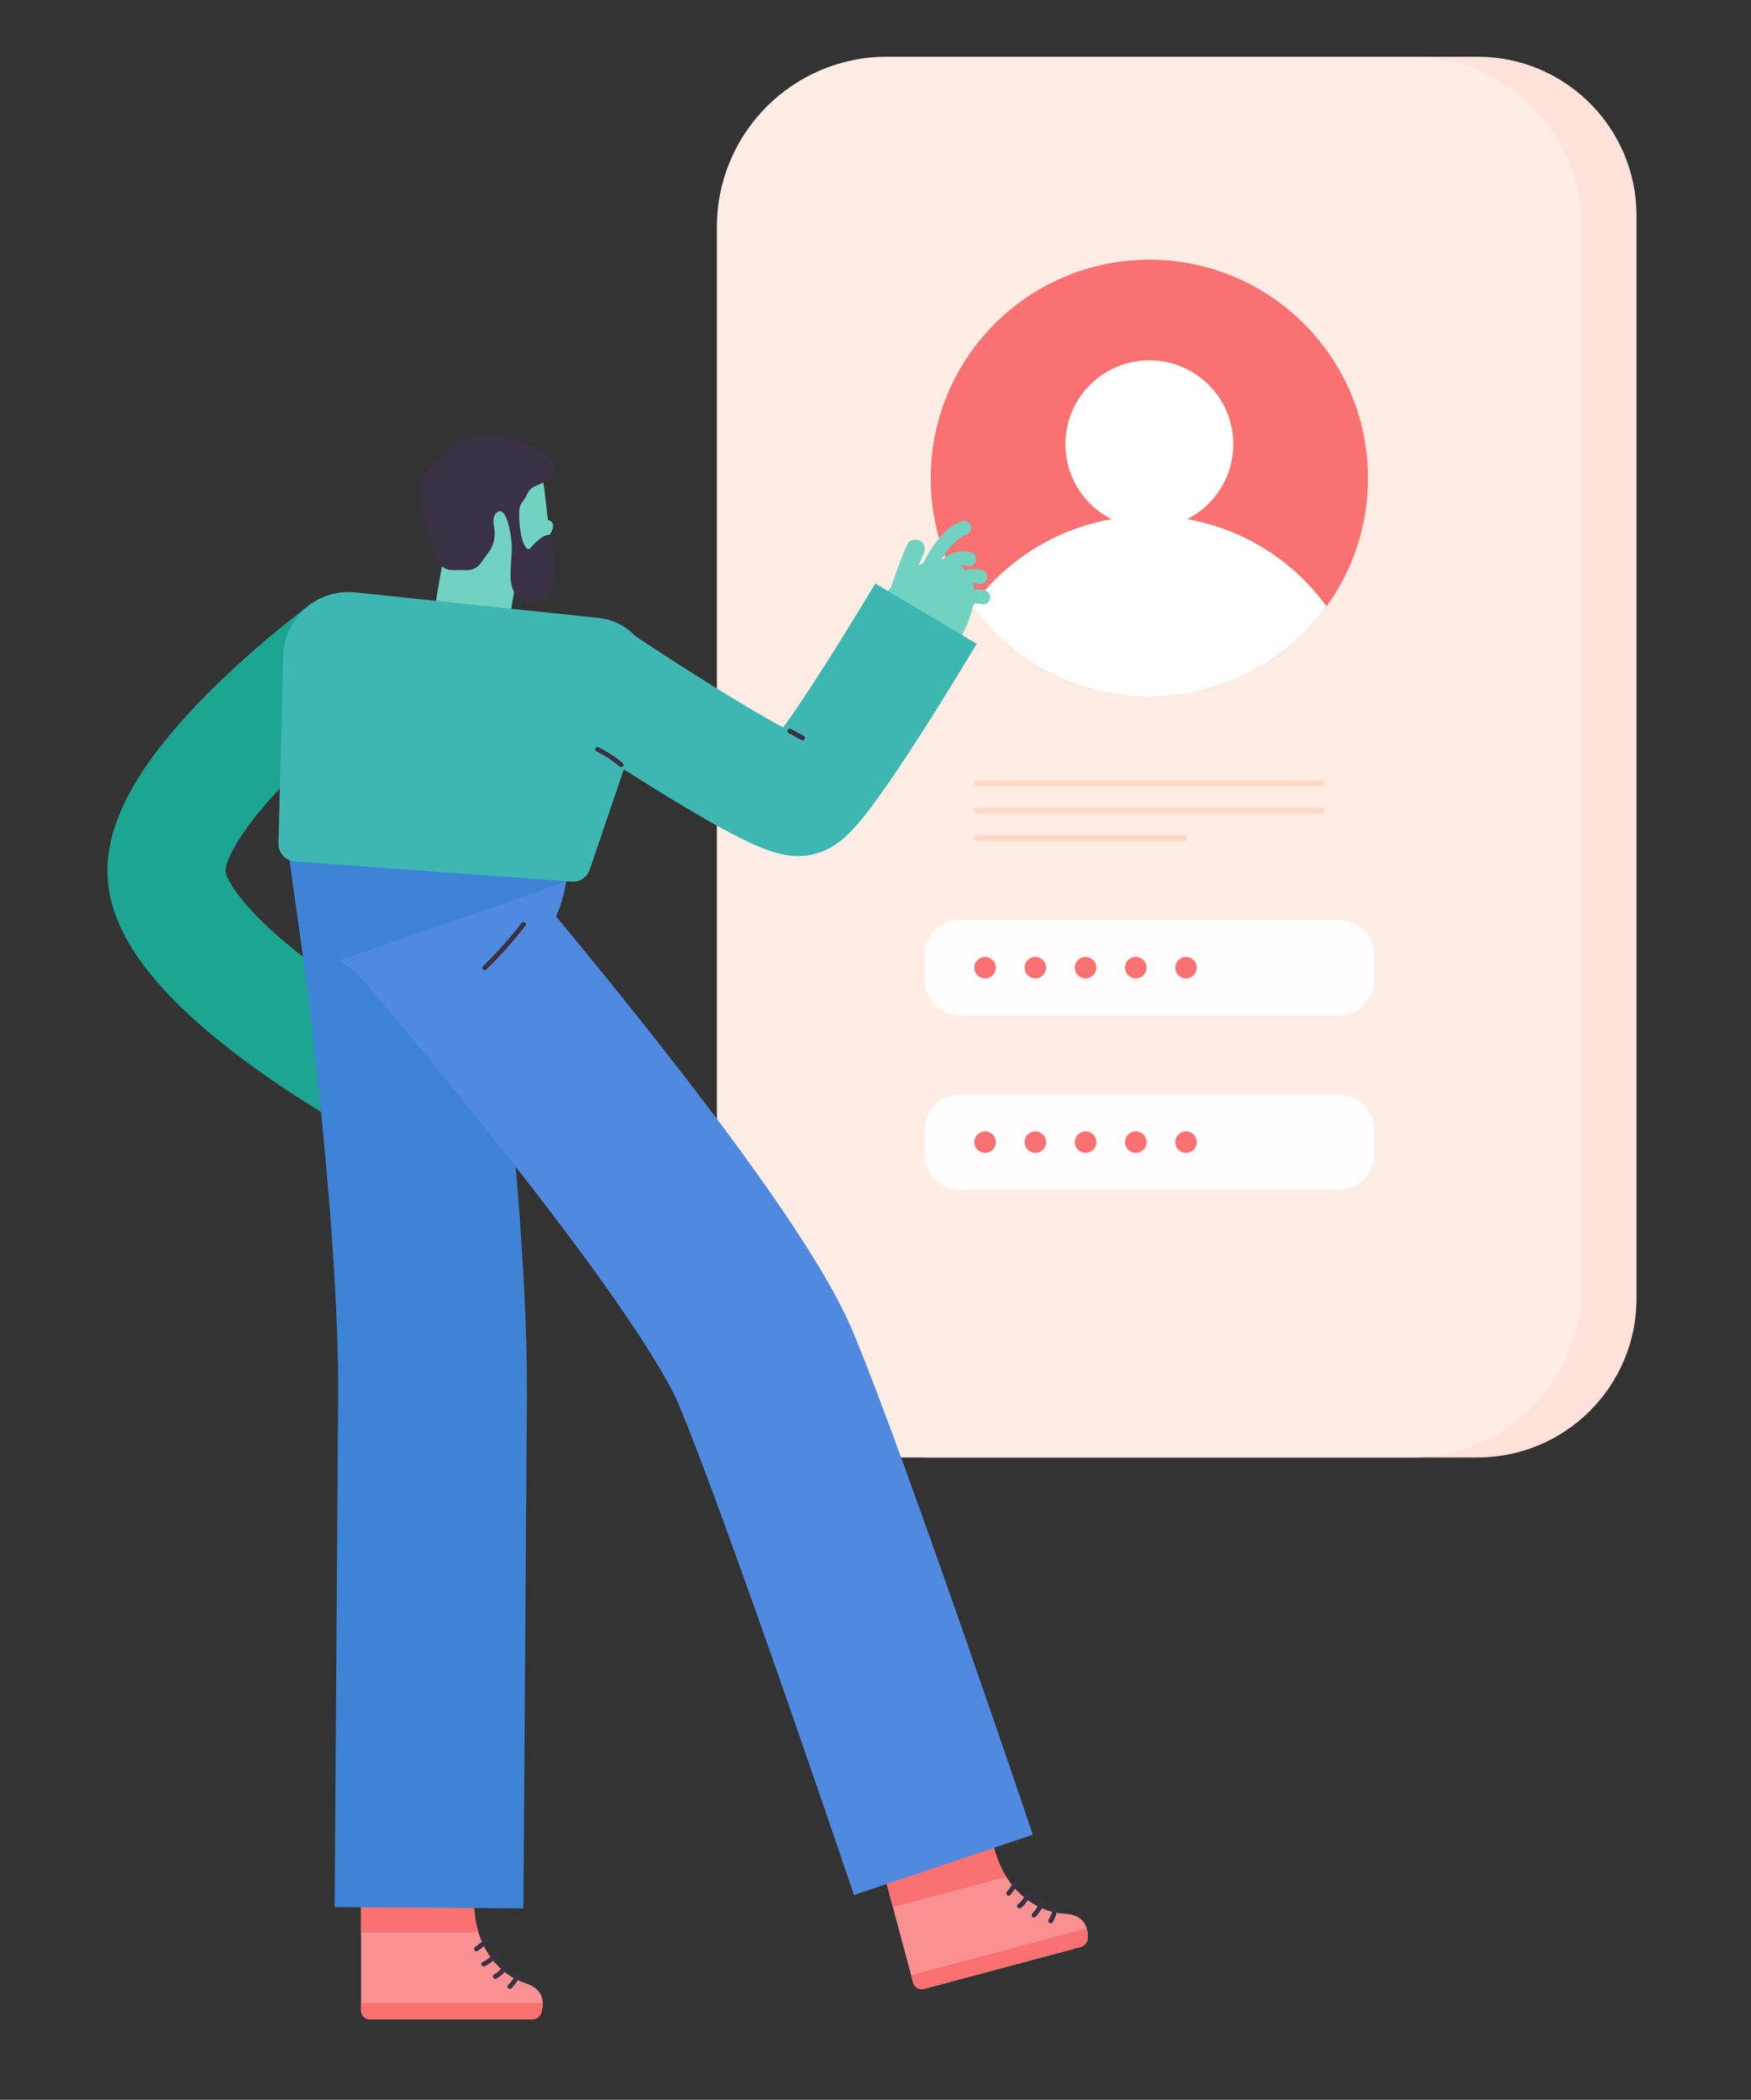 <?xml version="1.0" encoding="utf-8"?>
<!-- Generator: Adobe Illustrator 16.0.0, SVG Export Plug-In . SVG Version: 6.00 Build 0)  -->
<!DOCTYPE svg PUBLIC "-//W3C//DTD SVG 1.1//EN" "http://www.w3.org/Graphics/SVG/1.1/DTD/svg11.dtd">
<svg version="1.1" id="Layer_1" xmlns="http://www.w3.org/2000/svg" xmlns:xlink="http://www.w3.org/1999/xlink" x="0px" y="0px"
	 width="742px" height="890px" viewBox="0 0 742 890" enable-background="new 0 0 742 890" xml:space="preserve">
<rect x="0" y="0" width="742" height="890" fill="#333333" stroke="none"/>
<g>
	<defs>
		<rect id="SVGID_1_" x="-118" y="-60" width="1000" height="1000"/>
	</defs>
	<clipPath id="SVGID_2_">
		<use xlink:href="#SVGID_1_"  overflow="visible"/>
	</clipPath>
	<path clip-path="url(#SVGID_2_)" fill="#FFE2D9" d="M626.101,617.752H394.371c-37.219,0-67.39-30.172-67.39-67.391V91.428
		c0-37.218,30.171-67.39,67.39-67.39h231.729c37.219,0,67.391,30.172,67.391,67.39v458.933
		C693.491,587.58,663.319,617.752,626.101,617.752"/>
	<path clip-path="url(#SVGID_2_)" fill="#FFECE5" d="M598.175,617.752H375.92c-39.835,0-72.128-32.293-72.128-72.128V96.166
		c0-39.835,32.293-72.128,72.128-72.128h222.255c39.835,0,72.127,32.293,72.127,72.128v449.458
		C670.302,585.459,638.01,617.752,598.175,617.752"/>
	<path clip-path="url(#SVGID_2_)" fill="#F97171" d="M579.688,202.724c0,51.164-41.477,92.64-92.641,92.64
		c-51.163,0-92.64-41.476-92.64-92.64s41.477-92.64,92.64-92.64C538.211,110.084,579.688,151.56,579.688,202.724"/>
	<path clip-path="url(#SVGID_2_)" fill="#FFFFFF" d="M522.616,188.287c0,19.644-15.925,35.569-35.569,35.569
		s-35.569-15.925-35.569-35.569c0-19.645,15.925-35.569,35.569-35.569S522.616,168.642,522.616,188.287"/>
	<path clip-path="url(#SVGID_2_)" fill="#FFFFFF" d="M487.047,218.677c-30.881,0-58.229,15.114-75.061,38.344
		c16.832,23.23,44.18,38.344,75.061,38.344s58.229-15.114,75.062-38.344C545.275,233.791,517.928,218.677,487.047,218.677"/>
	<path clip-path="url(#SVGID_2_)" fill="#F99192" d="M152.995,800.9v51.292c0,2.082,1.688,3.771,3.77,3.771h68.694
		c1.777,0,3.372-1.133,3.906-2.828c1.155-3.669,1.655-9.917-6.82-12.587c-12.37-3.896-27.207-20.142-19.595-50.114"/>
	<path clip-path="url(#SVGID_2_)" fill="#F97171" d="M202.751,819.099c-2.229-7.252-2.69-16.317-0.13-27.263l-31.947,5.36
		l-17.68,3.704v18.198H202.751z"/>
	<path clip-path="url(#SVGID_2_)" fill="#F97171" d="M156.765,855.962h68.69c1.803,0,3.395-1.17,3.928-2.892
		c0.365-1.181,0.659-2.62,0.611-4.118h-76.999v3.24C152.995,854.275,154.683,855.962,156.765,855.962"/>
	<path clip-path="url(#SVGID_2_)" fill="#3A3144" d="M202.381,826.943c1.81-1.216,3.462-2.625,4.928-4.239
		c0.863-0.952-0.548-2.37-1.414-1.415c-1.352,1.49-2.852,2.805-4.524,3.927C200.308,825.93,201.308,827.663,202.381,826.943"/>
	<path clip-path="url(#SVGID_2_)" fill="#3A3144" d="M205.443,833.4c2.438-1.168,4.448-2.948,5.964-5.182
		c0.725-1.067-1.007-2.069-1.727-1.009c-1.328,1.956-3.119,3.444-5.246,4.464C203.273,832.229,204.287,833.954,205.443,833.4"/>
	<path clip-path="url(#SVGID_2_)" fill="#3A3144" d="M210.35,838.653c2.324-1.333,4.21-3.267,5.471-5.631
		c0.606-1.136-1.12-2.146-1.727-1.01c-1.108,2.078-2.71,3.741-4.754,4.914C208.224,837.566,209.229,839.295,210.35,838.653"/>
	<path clip-path="url(#SVGID_2_)" fill="#3A3144" d="M216.756,842.743c1.411-1.385,2.559-2.992,3.393-4.786
		c0.538-1.159-1.185-2.177-1.727-1.009c-0.767,1.649-1.783,3.107-3.08,4.381C214.422,842.231,215.837,843.646,216.756,842.743"/>
	<path clip-path="url(#SVGID_2_)" fill="#F99192" d="M373.677,790.801l13.25,49.551c0.537,2.013,2.604,3.206,4.615,2.669
		l66.362-17.745c1.717-0.459,2.966-1.966,3.043-3.741c0.168-3.843-0.962-10.008-9.84-10.397
		c-12.956-0.568-31.486-12.43-31.875-43.352"/>
	<path clip-path="url(#SVGID_2_)" fill="#F97171" d="M426.445,795.528c-4.026-6.431-6.813-15.068-7.168-26.304l-29.479,13.431
		l-16.123,8.146l4.701,17.58L426.445,795.528z"/>
	<path clip-path="url(#SVGID_2_)" fill="#F97171" d="M391.542,843.021l66.358-17.744c1.741-0.466,2.978-2.008,3.048-3.809
		c0.048-1.235-0.04-2.701-0.473-4.137l-74.387,19.891l0.838,3.13C387.464,842.363,389.531,843.558,391.542,843.021"/>
	<path clip-path="url(#SVGID_2_)" fill="#3A3144" d="M428.11,803.205c1.434-1.644,2.666-3.428,3.666-5.367
		c0.59-1.142-1.136-2.153-1.727-1.009c-0.923,1.788-2.03,3.445-3.354,4.962C425.853,802.757,427.262,804.178,428.11,803.205"/>
	<path clip-path="url(#SVGID_2_)" fill="#3A3144" d="M432.736,808.652c2.055-1.763,3.534-3.996,4.427-6.548
		c0.426-1.217-1.506-1.74-1.929-0.531c-0.781,2.231-2.122,4.129-3.912,5.665C430.344,808.078,431.764,809.487,432.736,808.652"/>
	<path clip-path="url(#SVGID_2_)" fill="#3A3144" d="M438.833,812.46c1.901-1.902,3.215-4.236,3.835-6.854
		c0.296-1.252-1.632-1.786-1.929-0.532c-0.544,2.3-1.648,4.3-3.32,5.973C436.508,811.957,437.922,813.372,438.833,812.46"/>
	<path clip-path="url(#SVGID_2_)" fill="#3A3144" d="M446.081,814.757c1.004-1.709,1.696-3.551,2.043-5.503
		c0.223-1.259-1.704-1.799-1.929-0.531c-0.319,1.794-0.918,3.452-1.842,5.024C443.7,814.859,445.429,815.867,446.081,814.757"/>
	<path clip-path="url(#SVGID_2_)" fill="none" stroke="#1CA591" stroke-width="50" stroke-miterlimit="10" d="M147.178,275.643
		c0,0-76.669,56.419-76.669,93.486c0,37.066,85.9,85.14,85.9,85.14"/>
	<path clip-path="url(#SVGID_2_)" fill="#71D2C1" d="M384.504,230.658c-5.269,12.082-9.359,24.577-12.073,37.479
		c-1.056,5.023,6.654,7.17,7.714,2.127c2.565-12.192,6.284-24.143,11.266-35.568c0.864-1.978,0.583-4.293-1.435-5.473
		C388.282,228.233,385.371,228.668,384.504,230.658"/>
	<path clip-path="url(#SVGID_2_)" fill="#71D2C1" d="M371.899,259.659l30.747,18.066c0,0,21.105-29.425,2.701-38.799
		C386.944,229.552,371.899,259.659,371.899,259.659"/>
	<path clip-path="url(#SVGID_2_)" fill="none" stroke="#71D2C1" stroke-width="40" stroke-miterlimit="10" d="M398.442,256.069
		c0,0-13.979,10.123-24.432,43.312"/>
	<path clip-path="url(#SVGID_2_)" fill="none" stroke="#3E83D6" stroke-width="80" stroke-miterlimit="10" d="M166.778,389.92
		c0,0,17.021,122.935,16.505,202.428S181.79,808.6,181.79,808.6"/>
	<path clip-path="url(#SVGID_2_)" fill="none" stroke="#4F8AE0" stroke-width="80" stroke-miterlimit="10" d="M180.53,385.117
		c0,0,121.834,141.369,144.15,195.125c22.316,53.755,75.095,210.191,75.095,210.191"/>
	<path clip-path="url(#SVGID_2_)" fill="#4F8AE0" d="M240.52,365.292c0,31.611-25.625,57.236-57.236,57.236
		c-31.611,0-57.237-25.625-57.237-57.236s25.626-57.236,57.237-57.236C214.895,308.057,240.52,333.682,240.52,365.292"/>
	<polyline clip-path="url(#SVGID_2_)" fill="#3E83D6" points="240.52,373.551 129.337,412.186 120.541,349.633 	"/>
	<path clip-path="url(#SVGID_2_)" fill="none" stroke="#71D2C1" stroke-width="32" stroke-miterlimit="10" d="M208.829,226.674
		c-6.602,9.88-6.731,26.698-11.722,48.969"/>
	<path clip-path="url(#SVGID_2_)" fill="#71D2C1" d="M218.978,247.76L218.978,247.76c8.929-1.04,15.325-9.121,14.286-18.049
		l-2.618-22.488c-1.555-13.363-13.649-22.936-27.013-21.38c-13.363,1.555-22.936,13.649-21.38,27.013l0.748,6.428
		C185.073,237.082,201.18,249.831,218.978,247.76"/>
	<path clip-path="url(#SVGID_2_)" fill="#71D2C1" d="M234.352,222.996c-0.029,2.554-2.659,6.028-5.677,5.413
		c0,0,0.586-7.039,0.586-7.042c0.039-0.474,2.405-0.934,2.789-0.899C233.699,220.62,234.367,221.687,234.352,222.996"/>
	<path clip-path="url(#SVGID_2_)" fill="#3EB7B2" d="M119.987,277.964l-1.982,79.524c-0.099,3.978,2.942,7.333,6.911,7.622
		l117.37,8.57c3.385,0.248,6.511-1.823,7.603-5.037l24.961-73.45c5.221-15.363-5.169-31.599-21.306-33.293l-102.96-10.807
		C134.498,249.404,120.39,261.794,119.987,277.964"/>
	<path clip-path="url(#SVGID_2_)" fill="#3A3144" d="M206.06,410.953c6.013-5.815,11.558-12.056,16.653-18.688
		c0.784-1.02-0.952-2.018-1.727-1.01c-4.988,6.495-10.454,12.592-16.34,18.284C203.719,410.435,205.134,411.849,206.06,410.953"/>
	<path clip-path="url(#SVGID_2_)" fill="#3A3144" d="M232.819,226.674c0,0-2.781-0.514-7.939,5.514
		c-2.546,2.974-5.28-6.879-4.828-15.827c0.07-1.377,0.571-2.709,1.436-3.783c0.625-0.776,1.357-1.842,1.886-3.091
		c0.737-1.745,2.204-3.064,3.985-3.709c4.644-1.682,11.873-5.528,5.46-11.816c-8.75-8.58-33.967-15.713-44.676-1.146
		c-0.532,0.722-1.216,1.313-1.994,1.759c-2.481,1.424-7.912,5.46-7.912,13.504c0,7.52,4.464,21.651,6.952,28.943
		c0.941,2.757,3.526,4.613,6.439,4.613h6.493c2.177,0,4.221-1.042,5.501-2.803l3.501-4.819c2.251-3.099,2.989-6.999,2.234-10.755
		c-0.455-2.259-0.44-4.681,1.133-5.99c3.475-2.89,5.647,5.689,6.299,12.748c0.652,7.058-2.612,18.436,2.498,22.552
		C227.622,259.28,241.033,252.984,232.819,226.674"/>
	<path clip-path="url(#SVGID_2_)" fill="none" stroke="#3EB7B2" stroke-width="50" stroke-miterlimit="10" d="M247.813,285.397
		c0,0,82.369,55.575,91.37,52.32c9.001-3.254,53.207-77.62,53.207-77.62"/>
	
		<path clip-path="url(#SVGID_2_)" fill="none" stroke="#71D2C1" stroke-width="6" stroke-linecap="round" stroke-miterlimit="10" d="
		M408.58,223.764c0,0-7.645,1.496-15.441,17.825"/>
	
		<path clip-path="url(#SVGID_2_)" fill="none" stroke="#71D2C1" stroke-width="6" stroke-linecap="round" stroke-miterlimit="10" d="
		M410.631,236.997c0,0-7.502-2.606-11.954,6.19"/>
	
		<path clip-path="url(#SVGID_2_)" fill="none" stroke="#71D2C1" stroke-width="6" stroke-linecap="round" stroke-miterlimit="10" d="
		M415.389,244.517c0,0-7.503-2.606-11.955,6.19"/>
	
		<path clip-path="url(#SVGID_2_)" fill="none" stroke="#71D2C1" stroke-width="6" stroke-linecap="round" stroke-miterlimit="10" d="
		M416.608,253.154c0,0-7.502-2.606-11.954,6.19"/>
	<path clip-path="url(#SVGID_2_)" fill="#3A3144" d="M252.689,318.466c3.539,1.757,6.83,3.887,9.856,6.429
		c0.98,0.822,2.402-0.585,1.415-1.414c-3.157-2.651-6.568-4.908-10.261-6.742C252.549,316.168,251.535,317.893,252.689,318.466"/>
	<path clip-path="url(#SVGID_2_)" fill="#3A3144" d="M334.121,310.682c1.834,0.999,3.668,1.999,5.502,2.998
		c1.131,0.615,2.142-1.111,1.01-1.727c-1.834-1-3.668-1.999-5.503-2.998C333.999,308.339,332.989,310.064,334.121,310.682"/>
	<rect x="413.046" y="330.764" clip-path="url(#SVGID_2_)" fill="#FFD8C5" width="148.003" height="2.467"/>
	<rect x="413.046" y="342.36" clip-path="url(#SVGID_2_)" fill="#FFD8C5" width="148.003" height="2.467"/>
	<rect x="413.046" y="353.955" clip-path="url(#SVGID_2_)" fill="#FFD8C5" width="89.724" height="2.467"/>
	<path clip-path="url(#SVGID_2_)" fill="#FFFDFD" d="M567.453,430.377H406.641c-8.201,0-14.85-6.648-14.85-14.85V404.77
		c0-8.201,6.648-14.85,14.85-14.85h160.813c8.201,0,14.85,6.649,14.85,14.85v10.757
		C582.303,423.729,575.654,430.377,567.453,430.377"/>
	<path clip-path="url(#SVGID_2_)" fill="#F97171" d="M422.001,410.148c0,2.519-2.041,4.56-4.56,4.56s-4.56-2.041-4.56-4.56
		c0-2.518,2.041-4.56,4.56-4.56S422.001,407.63,422.001,410.148"/>
	<path clip-path="url(#SVGID_2_)" fill="#F97171" d="M443.286,410.148c0,2.519-2.041,4.56-4.561,4.56c-2.518,0-4.56-2.041-4.56-4.56
		c0-2.518,2.042-4.56,4.56-4.56C441.245,405.588,443.286,407.63,443.286,410.148"/>
	<path clip-path="url(#SVGID_2_)" fill="#F97171" d="M464.571,410.148c0,2.519-2.041,4.56-4.56,4.56s-4.561-2.041-4.561-4.56
		c0-2.518,2.042-4.56,4.561-4.56S464.571,407.63,464.571,410.148"/>
	<path clip-path="url(#SVGID_2_)" fill="#F97171" d="M485.856,410.148c0,2.519-2.042,4.56-4.561,4.56c-2.518,0-4.56-2.041-4.56-4.56
		c0-2.518,2.042-4.56,4.56-4.56C483.814,405.588,485.856,407.63,485.856,410.148"/>
	<path clip-path="url(#SVGID_2_)" fill="#F97171" d="M507.142,410.148c0,2.519-2.042,4.56-4.562,4.56
		c-2.517,0-4.559-2.041-4.559-4.56c0-2.518,2.042-4.56,4.559-4.56C505.1,405.588,507.142,407.63,507.142,410.148"/>
	<path clip-path="url(#SVGID_2_)" fill="#FFFDFD" d="M567.453,504.332H406.641c-8.201,0-14.85-6.648-14.85-14.851v-10.757
		c0-8.201,6.648-14.85,14.85-14.85h160.813c8.201,0,14.85,6.648,14.85,14.85v10.757
		C582.303,497.684,575.654,504.332,567.453,504.332"/>
	<path clip-path="url(#SVGID_2_)" fill="#F97171" d="M422.001,484.104c0,2.519-2.041,4.56-4.56,4.56s-4.56-2.041-4.56-4.56
		s2.041-4.561,4.56-4.561S422.001,481.585,422.001,484.104"/>
	<path clip-path="url(#SVGID_2_)" fill="#F97171" d="M443.286,484.104c0,2.519-2.041,4.56-4.561,4.56c-2.518,0-4.56-2.041-4.56-4.56
		s2.042-4.561,4.56-4.561C441.245,479.543,443.286,481.585,443.286,484.104"/>
	<path clip-path="url(#SVGID_2_)" fill="#F97171" d="M464.571,484.104c0,2.519-2.041,4.56-4.56,4.56s-4.561-2.041-4.561-4.56
		s2.042-4.561,4.561-4.561S464.571,481.585,464.571,484.104"/>
	<path clip-path="url(#SVGID_2_)" fill="#F97171" d="M485.856,484.104c0,2.519-2.042,4.56-4.561,4.56c-2.518,0-4.56-2.041-4.56-4.56
		s2.042-4.561,4.56-4.561C483.814,479.543,485.856,481.585,485.856,484.104"/>
	<path clip-path="url(#SVGID_2_)" fill="#F97171" d="M507.142,484.104c0,2.519-2.042,4.56-4.562,4.56
		c-2.517,0-4.559-2.041-4.559-4.56s2.042-4.561,4.559-4.561C505.1,479.543,507.142,481.585,507.142,484.104"/>
</g>
</svg>
